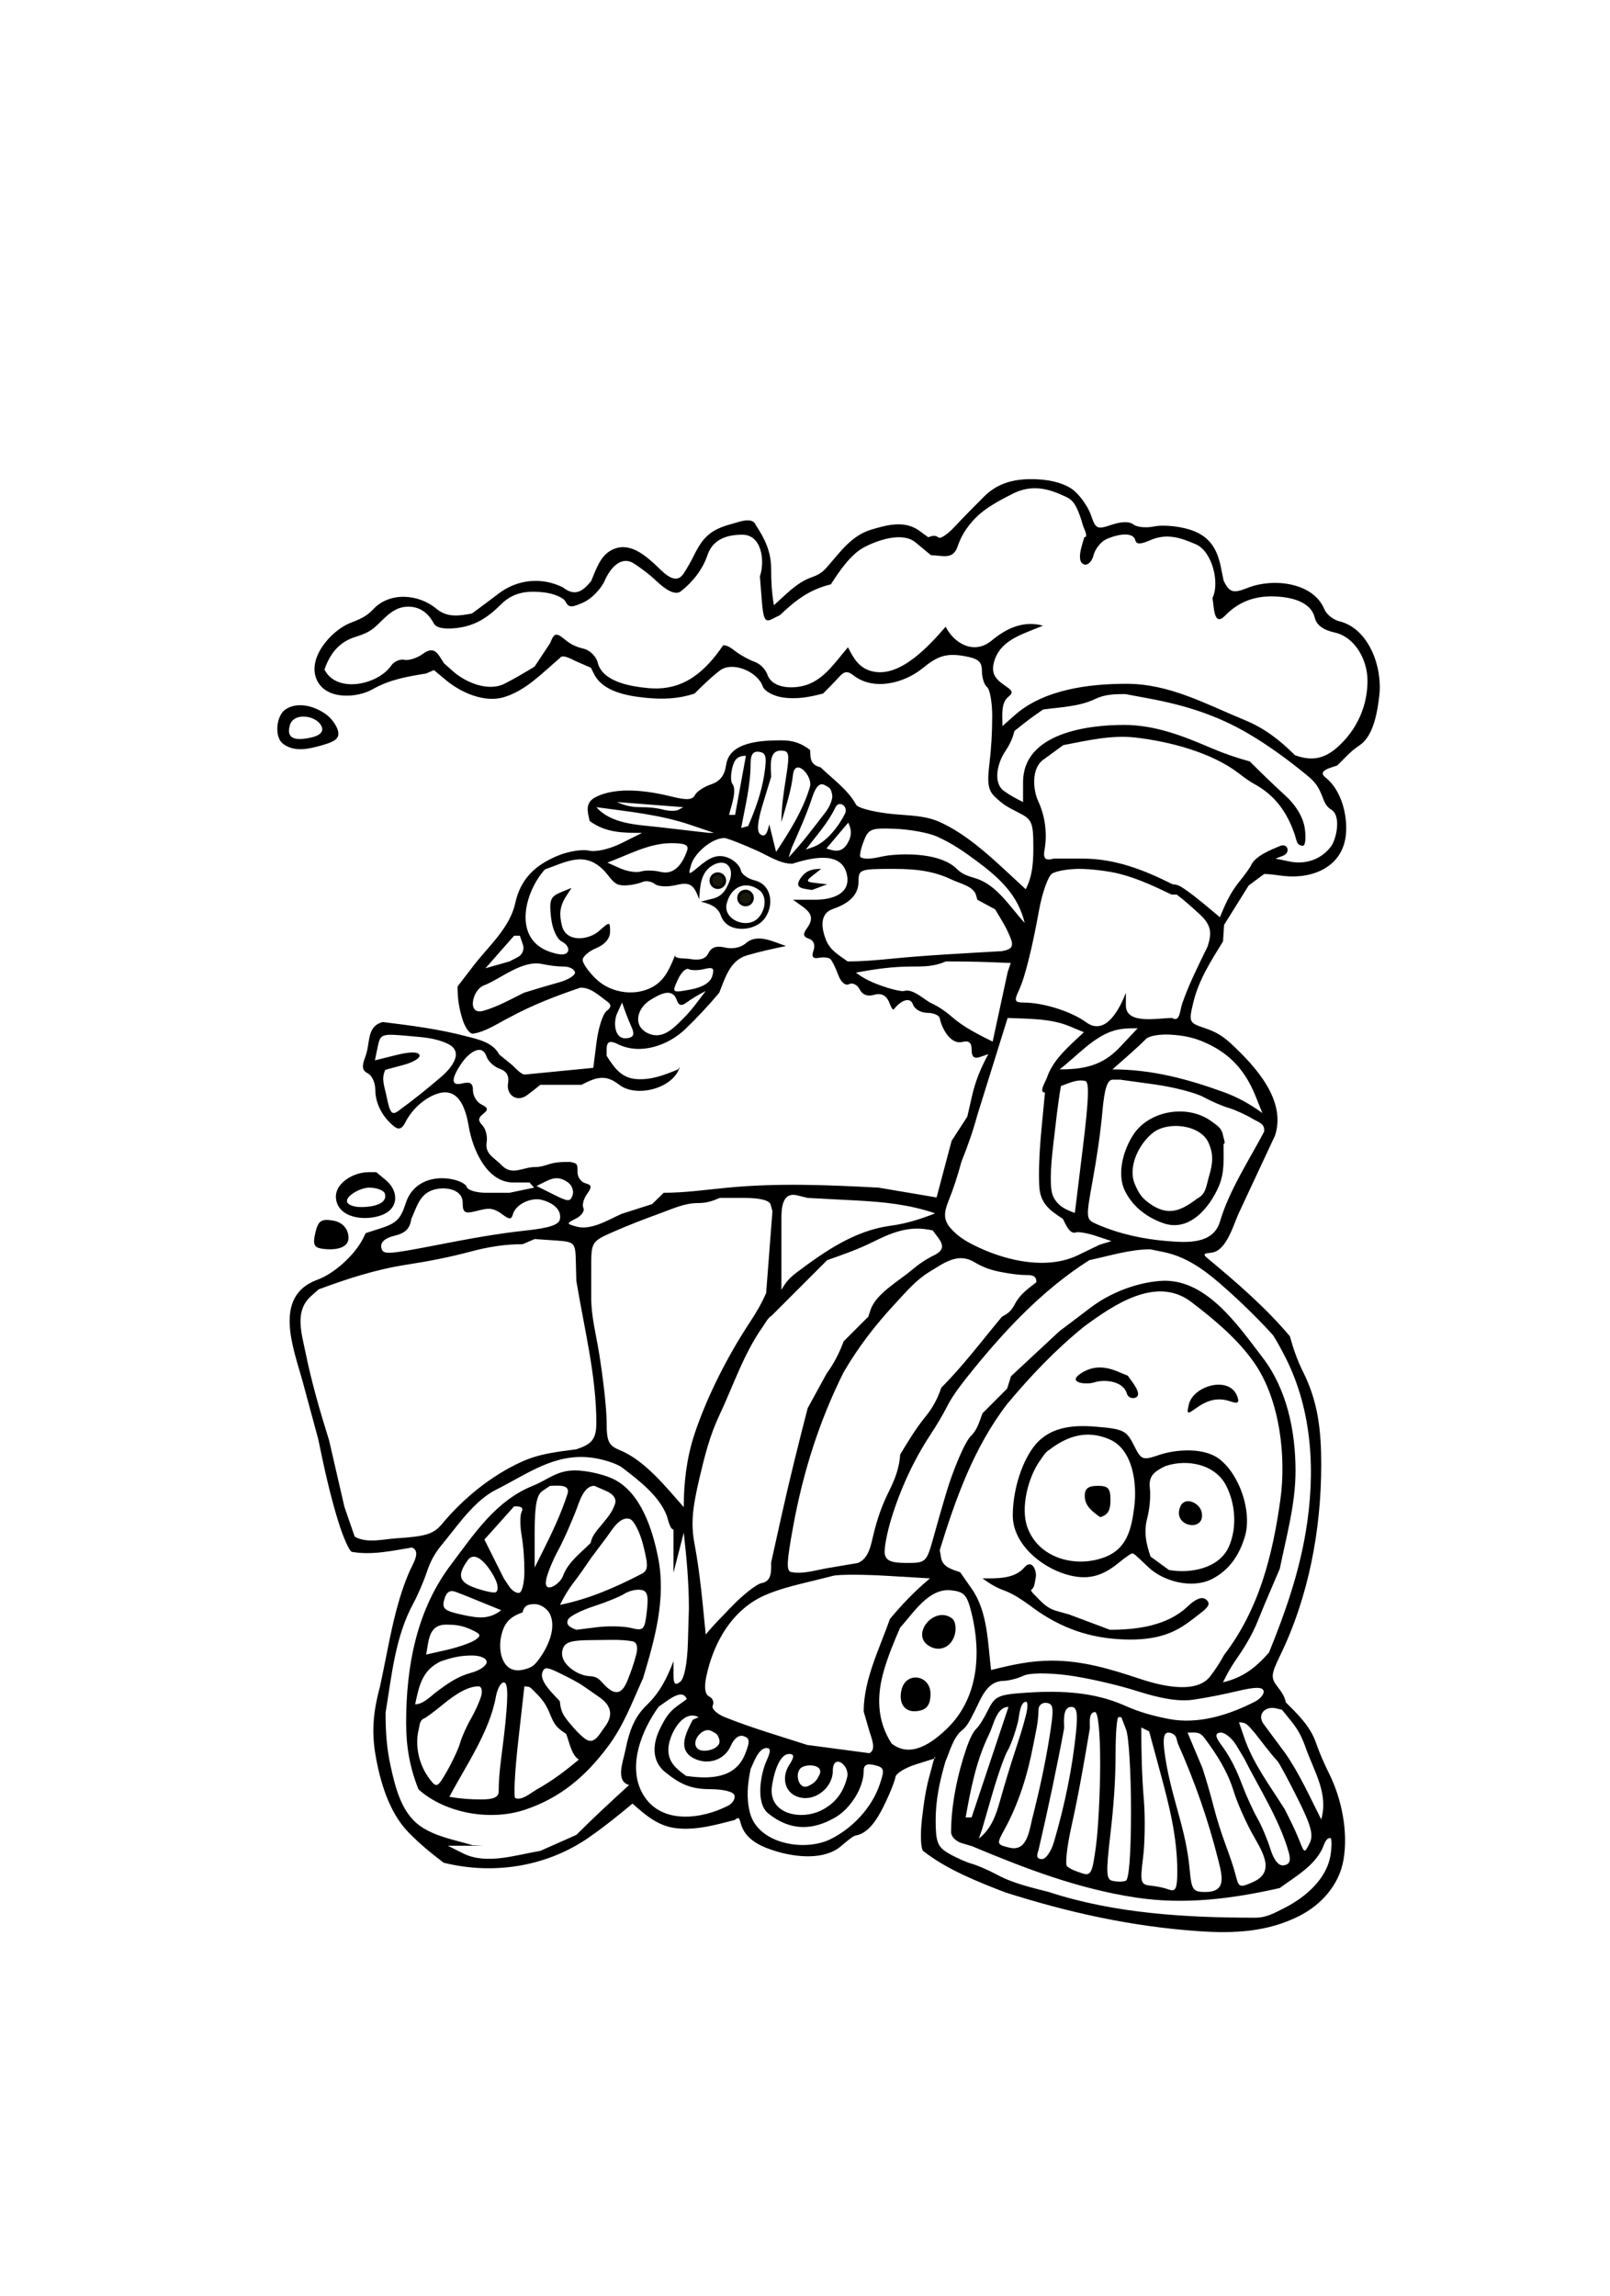 <?xml version="1.0" encoding="UTF-8" standalone="no"?>
<svg version="1.1" xmlns="http://www.w3.org/2000/svg" xmlns:xlink="http://www.w3.org/1999/xlink" width="770.88" height="1099.2">
	<defs>
		<clipPath id="clip_dp_001" clipPathUnits="userSpaceOnUse" clip-rule="nonzero">
			<path d="M 0,0 L 770.88,0 L 770.88,1099.2 L 0,1099.2 Z " clip-rule="nonzero"/>
		</clipPath>
	</defs>
	<g id="dp_dp001" clip-path="url(#clip_dp_001)">
		<g id="clip">
			<path id="dp_path002" fill="black" fill-rule="evenodd" stroke="none" stroke-width="0" d="M 514.22,234.876 C 510.541,231.809 504.08,229.823 496.661,229.475 C 486.765,229.009 478.216,230.708 471.128,237.796 C 466.264,242.659 461.444,247.547 456.733,252.56 C 453.555,255.941 450.232,258.099 449.348,257.353 C 447.768,256.021 446.141,256.6 444.461,257.231 L 440.231,254.153 C 433.152,249.005 424.839,251.299 417.319,253.524 C 407.716,256.365 402.313,264.301 396.081,271.409 C 393.637,274.196 391.937,275.201 388.44,276.461 C 381.303,279.033 376.22,284.773 370.555,289.76 C 369.516,283.869 369.231,278.396 369.231,272.373 C 369.231,264.143 366.209,257.925 361.847,251.333 C 360.225,247.189 353.543,250.017 350.22,250.896 C 340.495,253.471 336.715,257.032 332.553,265.353 C 330.943,268.577 329.287,271.617 327.304,274.623 C 323.088,281.013 316.799,273.052 313.285,269.901 C 307.768,264.953 300.556,259.145 292.581,263.489 C 287.3,266.368 285.264,272.959 283.077,278.153 C 278.949,283.313 275.193,285.673 269.539,281.231 C 259.427,276.175 247.717,277.344 238.769,284.179 C 234.539,287.411 230.263,290.576 225.979,293.736 C 219.887,294.856 214.2,295.833 208.948,291.456 C 200.231,284.192 186.441,283.367 178.661,291.739 C 175.372,295.279 172.197,296.493 167.669,298.277 C 158.64,301.839 146.58,315.313 151.885,325.923 C 156.556,335.265 171.187,334.148 178.461,329.975 C 186.436,325.401 195.137,323.868 204.051,322.461 C 205.285,321.915 206.52,321.368 207.753,320.82 L 213.52,325.625 C 220.508,331.449 231.668,336.56 241.1,333.84 C 251.687,330.787 259.848,322.011 268.051,315.077 C 269.267,312.869 274.257,315.941 275.896,316.652 L 282.928,319.704 L 284.409,322.665 C 288.681,331.209 300.365,333.184 309.012,334.069 C 317.285,334.916 324.76,334.657 332.565,332.051 C 336.443,328.173 340.291,324.404 344.653,321.056 C 350.663,316.445 362.739,321.484 365.221,328.655 C 365.975,330.833 370.148,333.18 374.493,333.872 C 381.324,334.959 387.564,333.769 394.104,332.051 C 396.797,329.357 399.465,326.645 402.031,323.828 C 404.285,321.351 405.911,321.216 408.544,323.284 C 418.311,330.959 432.916,327.132 441.847,319.872 C 448.663,314.329 452.776,312.544 461.667,314.109 C 468.475,315.309 470.153,316.735 470.153,321.319 C 470.153,324.461 471.261,327.903 472.615,328.967 C 473.969,330.031 475.077,336.26 475.077,342.811 C 475.077,350.751 474.637,358.335 473.68,366.216 C 472.588,375.213 473.213,378.577 476.552,381.677 C 480.161,385.029 481.897,386.18 487.795,389.128 C 494.137,392.3 494.769,393.797 494.769,405.667 C 494.769,412.791 494.4,419.432 491.125,425.749 L 481.741,417.053 C 472.293,408.297 462.121,399.205 450.319,393.724 C 443.351,390.488 436.039,390.54 428.401,389.841 C 418.932,388.975 410.8,386.953 409.879,385.236 C 406.125,378.24 398.637,372.911 392.948,367.419 C 388.288,366.149 387.939,363.692 387.939,359.139 C 383.771,355.864 379.74,354.461 374.249,354.461 C 365.077,354.461 349.296,354.924 347.689,366.176 C 346.959,371.288 344.792,374.095 340.461,375.539 C 337.06,376.672 333.583,378.988 332.735,380.685 C 331.584,382.985 328.797,383.173 321.775,381.424 C 310.984,378.735 295.544,376.339 285.191,381.648 C 280.051,384.284 281.247,388.563 282.364,393.104 C 290.136,398.756 298.08,398.769 307.435,398.769 L 297.589,403.692 C 291.937,406.519 285.311,408.043 282.033,407.271 C 278.893,406.531 272.3,407.563 267.383,409.564 C 256.56,413.968 249.3,420.513 246.685,432.457 C 244.033,444.568 233.423,453.403 226.204,463.027 C 223.828,466.12 221.453,469.213 219.077,472.308 C 219.077,477.955 219.692,482.288 221.353,487.767 C 222.605,491.897 224.879,495.104 226.405,494.895 C 232.548,494.048 238.429,489.887 243.949,487.128 C 254.871,481.196 266.137,476.847 277.896,472.872 C 282.964,472.747 286.88,476.729 290.797,479.56 C 292.848,481.043 292.741,482.253 290.396,484.096 C 288.636,485.477 286.493,492.156 285.635,498.936 L 284.072,511.263 C 273.159,512.329 262.247,513.395 251.333,514.461 C 249.303,514.461 246.459,510.916 244.923,509.667 L 239.027,504.872 C 235.945,498.992 228.999,497.643 222.855,496.044 C 209.719,492.625 196.709,490.987 183.248,489.324 C 175.301,491.491 177.489,499.276 174.891,506.035 C 173.119,510.641 173.417,512.555 176.121,513.907 C 178.085,514.889 179.692,518.385 179.692,521.679 C 179.692,528.651 183.465,535.184 188.781,539.361 C 190.964,541.076 192.537,540.464 194.132,537.275 C 197.068,531.401 203.077,525.657 209.539,523.603 C 220.165,520.224 223.163,531.788 224.5,539.621 C 226.236,549.787 232.833,566.153 245.803,566.153 C 248.381,566.153 250.96,566.153 253.539,566.153 C 254.273,566.975 255.008,567.795 255.743,568.615 C 251.812,569.436 247.88,570.256 243.949,571.077 C 240.208,571.077 236.468,571.077 232.728,571.077 C 228.051,571.077 223.877,569.808 223.455,568.257 C 223.032,566.707 219.289,564.953 215.137,564.36 C 205.992,563.053 197.287,566.715 194.313,575.945 C 191.841,583.621 189.885,585.653 182.204,588.113 L 175.127,590.381 L 173.717,593.165 C 169.793,600.916 160.036,609.777 152.028,612.689 C 130.176,620.635 140.708,645.909 145.103,662.153 L 152.357,688.973 C 155.108,702.312 157.921,715.343 161.941,728.363 C 164.364,736.205 167.317,742.793 168.507,743.003 C 178.007,744.68 187.821,742.483 197.18,740.923 C 201.781,742.589 197.659,748.775 196.227,752.019 C 188.587,769.336 185.991,789.219 181.896,807.643 C 178.951,818.521 177.797,828.276 179.692,839.643 C 181.841,852.537 186.119,867.457 195.419,877.12 C 200.695,882.603 206.364,887.204 212.408,891.821 C 236.845,897.909 262.915,893.551 283.333,878.769 C 290.108,874.017 296.484,868.805 302.848,863.524 C 309.036,869.023 315.123,874.337 323.781,875.316 C 333.329,876.395 342.608,873.729 351.743,871.385 C 354.293,869.324 353.989,871.115 355.005,874.051 C 357.492,881.235 365.02,884.428 372.169,886.519 C 381.475,889.241 394.837,890.648 402.78,883.821 C 406.983,880.208 408.725,878.963 409.847,878.769 C 417.029,877.528 421.573,868.009 424.215,862.475 C 426.465,857.757 428.501,852.504 428.739,850.803 C 428.976,849.101 433.349,846.389 438.457,844.777 L 447.743,841.847 C 448.035,838.388 445.736,847.809 445.461,848.744 C 443.319,856.047 442.348,863.113 441.464,870.685 C 440.576,878.281 440.853,885.285 442.079,886.248 C 453.308,895.072 467.956,900.867 481.192,905.981 C 511.607,915.709 542.049,922.419 574.021,924.612 C 590.953,925.773 606.983,925.028 622.297,917.223 C 632.621,911.961 641.189,902.445 643.26,890.539 C 645.616,876.991 642.397,861.153 636.308,848.973 C 633.873,844.105 631.827,839.34 630.025,834.204 C 627.284,826.389 621.335,820.72 615.643,815.027 C 615.133,812.083 613.372,809.765 611.565,807.412 C 608.417,803.312 608.575,801.6 612.925,792.644 C 626.599,764.492 632.615,732.368 632.615,701.281 C 632.615,685.063 631.145,671.263 624,656.973 C 621.141,651.256 619.283,645.875 617.589,639.743 C 605.655,625.633 591.689,613.643 577.477,601.847 C 575.371,599.721 578.471,600.133 580.7,599.648 C 587.355,598.2 590.529,586.644 592.973,581.18 C 598.803,568.701 604.632,556.221 610.461,543.743 C 616.08,526.889 601.135,510.548 589.476,499.723 C 585.216,495.767 582.048,493.985 576.533,492.123 C 569.255,489.663 569.117,489.331 571.425,479.745 C 573.985,469.111 579.937,459.909 585.589,450.719 C 585.76,448.085 585.932,445.453 586.104,442.82 C 590.024,436.535 593.944,430.249 597.864,423.964 C 600.336,422.129 602.809,420.296 605.281,418.461 C 608.441,418.461 611.672,419.081 614.813,419.413 C 628.931,420.903 642.993,414.807 644.433,399.48 C 645.3,390.253 642.212,378.177 634.675,372.256 C 630.392,368.891 637.591,367.509 640.257,366.512 L 643.949,362.82 C 647.232,359.537 648.037,358.853 651.205,356.667 C 657.82,352.097 659.6,340.244 660.441,332.828 C 661.963,319.419 655.475,300.936 641.225,297.428 C 638.331,296.716 635.141,294.153 634.137,291.732 C 628.707,278.641 609.435,276.712 597.535,281.404 C 590.74,284.083 588.691,284.024 585.847,277.896 L 584.615,271.743 C 582.711,262.216 578.752,256.229 569.024,253.369 C 563.787,251.828 556.409,251.231 552.629,252.041 C 548.851,252.851 544.392,252.44 542.723,251.128 C 540.756,249.583 537.061,249.629 532.236,251.259 C 525.308,253.6 524.621,253.284 522.413,246.751 C 521.108,242.887 517.421,237.543 514.22,234.876 Z M 507.307,236.5 C 499.643,233.175 492.321,232.577 484.795,236.436 C 477.203,240.328 470.049,244.027 464.661,250.681 C 461.727,254.308 460.055,257.212 458.524,261.615 C 456.196,268.315 451.223,265.847 445.796,265.847 C 443.295,263.777 440.792,261.709 438.289,259.641 C 432.015,254.459 419.863,258.648 413.281,262.283 C 407.145,265.671 401.624,273.828 397.831,279.771 C 387.645,282.235 380.957,287.361 373.451,294.505 L 369.531,296.465 C 366.283,298.089 365.459,296.499 364.727,287.184 L 363.843,275.943 C 366.272,268.925 364.955,256 355.407,256 C 348.321,256 341.355,258.041 338.748,265.767 C 336.459,272.553 331.773,278.573 326.093,283.036 C 321.793,286.416 314.301,277.936 311.385,275.564 C 308.141,272.927 304.284,270.144 302.812,269.379 C 296.628,266.164 291.708,273.035 289.615,277.859 C 287.865,281.889 283.307,286.616 279.485,288.361 C 273.683,291.011 272.251,290.964 270.808,288.077 C 269.857,286.176 265.219,284.179 260.499,283.639 C 252.056,282.672 245.592,283.639 239.743,289.488 C 233.577,295.653 227.492,299.672 218.564,300.695 C 212.681,301.368 208.848,300.6 207.735,298.527 C 205.043,293.511 201.136,290.461 195.468,290.461 C 189.06,290.461 185.267,294.764 180.667,299.205 C 177.277,302.476 174.523,303.551 170.004,304.991 C 162.175,307.485 157.921,313.149 155.356,320.56 C 161.161,332.169 180.917,327.931 187.333,318.64 C 188.688,316.68 191.515,315.447 193.616,315.897 C 195.717,316.348 199.669,315.095 202.397,313.109 C 208.105,308.959 209.555,312.893 212.579,317.564 L 217.019,321.493 C 222.929,326.721 233.684,331.287 241.488,327.385 C 246.479,324.889 251.196,322.033 255.971,319.151 C 258.441,315.417 260.913,311.683 263.385,307.949 C 265.064,303.892 265.787,302.309 269.945,305.776 C 273.192,308.481 275.411,309.592 279.515,310.603 C 282.464,311.328 285.459,314.293 286.173,317.193 C 288.509,326.685 302.567,328.711 310.412,329.448 C 327.112,331.017 337.547,321.696 346.28,308.923 C 348.675,308.923 350.763,310.82 352.617,312.169 C 355.072,313.955 359.056,316.099 361.468,316.935 C 363.881,317.769 366.541,320.436 367.38,322.86 C 369.933,330.235 380.868,329.867 386.687,327.751 C 395.147,324.675 400.336,316.424 406.028,309.901 C 408.797,315.441 411.581,320.259 418.315,321.569 C 431.499,324.139 445.083,308.896 452.797,300.055 C 456.851,308.164 466.467,313.636 474.797,306.695 C 482.027,300.669 490.173,297.04 499.387,299.553 L 492.027,302.52 C 484.684,305.481 477.869,309.117 475.843,317.352 C 474.219,323.948 478.271,326.135 482.797,329.407 C 484.885,330.916 484.885,331.985 482.797,333.627 C 479.041,336.577 480,343.405 480,347.624 L 485.808,342.461 C 499.693,330.119 521.256,327.385 539.333,327.385 C 560.079,327.385 577.376,337.121 595.949,344.744 C 605.513,348.669 612.876,354.415 620.051,361.589 C 629.793,365.176 636.371,362.411 643.529,354.639 C 650.885,346.651 654.769,336.557 654.769,325.896 C 654.769,316.115 648.951,305.011 638.944,302.808 C 633.533,301.616 630.388,299.257 629.521,295.739 C 627.396,287.105 615.916,285.539 608.62,285.539 C 599.943,285.539 592.647,288.52 586.66,294.684 C 581.084,300.425 581.332,290.616 580.539,286.307 C 584.172,279.041 580.325,263.961 572.667,260.637 C 565.363,257.468 558.761,255.167 550.865,258.593 C 546.052,260.683 544.167,260.712 543.62,258.709 C 542.196,253.487 532.209,256.868 529.383,258.321 C 526.9,259.597 524.289,262.999 523.58,265.879 C 522.872,268.759 520.911,270.737 519.221,270.277 C 514.848,269.084 518.444,260.129 519.157,257.231 C 521.345,257.231 518.945,253.032 518.529,251.564 C 517.62,248.356 516.707,245.479 515.173,242.525 C 513.252,238.825 511.164,238.175 507.307,236.5 Z M 362.692,407.385 C 355.176,404 348.035,401.231 346.821,401.231 C 340.821,401.231 332.604,408.445 330.976,413.876 C 329.416,419.076 329.545,419.123 334.393,415.083 C 339.204,411.073 343.475,408.045 349.659,411.137 C 352.125,412.371 354.408,414.877 354.731,416.708 C 355.055,418.539 358.043,420.707 361.372,421.525 C 370.509,423.775 370.761,435.677 364.74,441.269 C 359.551,446.088 347.972,446.484 345.175,438.404 C 343.615,433.896 339.667,432.776 335.592,431.665 L 341.137,430.3 C 346.177,429.06 347.928,425.552 349.539,421.18 C 351.508,414.821 347.032,410.527 340.671,414.643 C 335.268,418.139 335.219,424.828 334.769,430.512 C 332.495,424.6 331.153,421.883 323.967,423.691 C 319.865,424.721 315.207,424.541 313.613,423.289 C 312.019,422.037 309.424,421.547 307.845,422.199 C 304.915,423.409 298.371,424.749 295.385,423.256 C 293.209,422.169 291.151,418.884 289.481,417.103 C 280.275,407.279 271.609,412.443 260.923,416.257 C 251.141,427.041 245.243,449.621 263.399,455.756 C 268.349,457.428 271.009,457.365 271.915,455.556 C 272.639,454.108 271.363,451.989 269.08,450.848 C 266.616,449.616 264.483,444.879 263.832,439.197 C 262.903,431.081 263.567,429.28 268.197,427.357 L 273.66,425.092 L 271.112,429.032 C 267.904,433.996 267.732,437.816 269.064,443.227 C 271.092,451.467 281.915,450.069 286.748,445.795 C 292.047,441.107 292.103,441.111 292.103,446.127 C 292.103,449.296 289.643,452.216 285.539,453.919 C 281.928,455.416 278.975,457.981 278.975,459.62 C 278.975,461.257 281.925,465.405 285.531,468.837 C 292.709,475.668 304.992,477.403 313.577,471.848 C 318.983,468.351 321.205,462.264 323.548,456.615 C 321.749,459.284 327.881,458.736 329.967,459.095 C 335.128,459.984 337.797,459.176 339.24,456.288 C 340.641,453.488 343.109,452.677 347.217,453.672 C 350.771,454.532 354.785,453.677 357.189,451.552 C 362.64,446.731 370.416,450.989 376.357,452.923 C 370.048,454.24 363.844,455.596 357.655,457.404 C 349.493,459.791 347.177,468.311 344.357,475.333 C 339.208,481.445 333.937,487.099 328.176,492.66 C 320.112,500.444 306.648,505.324 295.808,499.904 C 289.844,496.923 290.461,500.801 290.461,505.511 C 294.052,511.06 297.363,516.107 304.704,516.644 C 311.876,517.169 318.213,514.661 324.667,512 C 324.939,511.589 325.211,511.18 325.483,510.769 C 322.707,520.947 304.784,525.892 296.357,519.269 C 289.809,514.125 285.231,515.877 278.411,519.385 C 271.847,519.385 265.283,519.385 258.719,519.385 C 256.627,521.115 254.501,522.763 252.316,524.376 C 247.457,527.963 242.259,524.227 243.265,518.52 C 243.868,515.104 242.539,512.832 239.279,511.703 C 236.589,510.772 233.743,508.147 232.955,505.869 C 230.521,498.839 223.888,505.077 221.657,508.145 C 219.397,511.251 213.119,520.737 221.239,518.739 C 225.175,517.771 226.461,518.601 226.461,522.111 C 226.461,524.673 228.277,527.677 230.496,528.787 C 233.735,530.405 233.899,531.299 231.329,533.317 C 228.896,535.231 228.813,536.545 230.988,538.813 C 232.56,540.453 233.477,544.045 233.025,546.795 C 232.072,552.605 236.675,554.217 240.197,557.896 C 245.169,563.089 250.393,558.769 256,558.769 C 258.363,558.769 260.124,558.3 262.411,557.539 C 266.049,556.325 269.157,556.308 272.973,556.308 C 276.621,557.053 276.513,557.281 276.513,561.257 C 276.513,563.581 278.215,565.947 280.296,566.515 C 283.372,567.353 283.516,568.319 281.071,571.681 C 279.416,573.957 278.637,576.967 279.339,578.371 C 280.041,579.775 278.459,582.031 275.821,583.385 C 271.105,585.807 271.108,585.869 275.996,587.253 C 283.007,589.236 291.383,583.973 297.589,581.18 C 302.473,579.619 307.357,578.057 312.241,576.496 C 314.093,574.689 315.944,572.883 317.796,571.077 C 328.083,571.077 338.332,569.589 348.565,568.615 C 372.635,566.323 396.597,567.335 420.667,568.615 C 429.924,570.183 439.183,571.749 448.44,573.317 L 452.041,559.76 L 455.643,546.204 C 458.145,542.344 460.648,538.483 463.151,534.623 L 465.421,524.671 C 467.059,517.493 469.708,511.071 473.236,504.685 L 469.233,506.071 C 466.424,507.043 465.231,506.011 465.231,502.608 C 465.231,499.165 463.939,498.079 460.769,498.859 C 454.999,500.28 450.857,492.124 449.955,487.513 C 449.676,486.088 446.992,484.923 443.991,484.923 C 440.988,484.923 437.923,483.16 437.176,481.005 C 435.536,476.265 430.113,480.277 428.128,483.077 C 427.219,484.36 425.995,480.297 425.485,479.277 C 424.023,476.352 421.653,475.351 418.461,476.308 C 415.369,477.235 412.921,476.304 411.623,473.707 C 410.511,471.483 408.228,470.348 406.552,471.185 C 404.725,472.099 402.608,470.251 401.273,466.577 C 400.047,463.204 398.369,459.86 397.547,459.145 C 396.724,458.431 394.247,458.179 392.041,458.585 C 389.175,459.113 388.457,458.097 389.524,455.017 C 390.44,452.371 389.596,450.221 387.335,449.439 C 384.507,448.46 384.292,447.292 386.401,444.391 C 391.573,437.279 385.12,434.989 379.748,430.769 L 390.377,430.769 C 398.083,430.769 407.823,428.165 405.396,418.307 C 402.549,406.741 387.001,411.157 379.333,413.539 C 373.393,413.539 368.029,409.788 362.692,407.385 Z M 570.388,623.352 C 553.565,610.524 532.896,625.013 519.128,635.077 C 505.295,646.324 493.615,658.564 482.204,672.257 C 466.337,692.892 457.523,717.616 449.957,742.172 L 450.633,746.003 C 451.403,750.361 456.197,751.524 459.732,752.748 C 461.565,755.371 463.397,757.993 465.231,760.615 C 472.993,771.725 472.919,786.463 474.533,799.571 C 484.523,797.081 493.311,795.077 503.643,795.077 C 518.288,795.077 531.624,799.071 545.488,803.692 C 554.276,806.621 572.464,811.705 579.452,802.591 C 581.999,799.268 584.101,796.015 586.104,792.357 C 602.847,770.515 609.305,744.823 613.048,718.02 C 615.896,697.619 612.9,670.627 600.888,652.98 C 593.029,641.436 581.456,631.792 570.388,623.352 Z M 297.947,702.695 C 295.435,700.764 288.847,698.607 283.305,697.9 C 265.473,695.625 252.637,705.681 237.549,713.225 C 227.055,718.472 218.983,730.632 211.612,739.517 C 207.916,743.973 206.081,747.56 204.227,753.056 C 202.776,757.355 199.932,763.924 197.907,767.652 C 189.195,783.693 187.563,802.267 184.615,819.949 C 184.615,829.008 185.101,836.905 187.077,845.796 C 189.309,855.843 192.209,867.732 200.885,874.043 C 208.143,879.32 217.653,880.859 226.204,883.435 C 227.845,883.521 229.487,883.607 231.128,883.692 C 225.555,883.692 219.984,883.692 214.411,883.692 L 221.796,887.385 C 232.929,892.951 247.051,888.099 258.719,886.153 C 264.463,883.607 270.205,881.06 275.949,878.512 C 284.156,870.305 292.651,862.452 301.22,854.627 C 294.6,852.821 298.307,843.523 299.343,838.361 C 301.555,827.344 304.296,821.539 309.796,816.231 C 316.024,810.22 319.46,803.228 322.461,795.333 L 322.461,801.535 C 322.461,806.288 323.213,807.145 325.677,805.209 C 327.643,803.665 329.079,796.365 329.369,786.444 L 329.847,770.204 C 329.847,757.896 328.776,746.033 327.385,733.796 C 326.564,736.992 325.744,740.188 324.923,743.385 C 324.103,746.581 323.281,749.777 322.461,752.973 C 322.461,746.085 322.461,739.196 322.461,732.308 C 320.759,732.308 319.779,727.027 319.217,725.585 C 315.487,716.012 305.835,708.759 297.947,702.695 Z M 275.713,603.869 C 275.484,594.823 275.201,594.54 265.739,593.895 L 256,593.231 C 254.085,594.052 252.171,594.872 250.256,595.692 C 241.676,595.692 233.561,597.02 225.231,599.256 C 215.001,602 204.932,603.911 194.461,605.539 C 179.924,607.799 166.269,612.235 152.556,617.331 L 149.043,620.439 C 140.896,627.645 144.34,638.065 146.332,647.772 C 149.257,662.033 153.183,675.612 157.539,689.488 C 160,700.155 162.461,710.821 164.923,721.488 C 166.564,726.24 168.205,730.992 169.847,735.743 C 175.931,739.065 183.225,736.923 190.004,736.495 C 203.876,735.616 207.672,734.419 211.597,729.689 C 221.659,717.56 234.845,706.777 249.236,700.1 C 258.024,696.021 266.372,695.145 275.949,693.896 C 282.951,691.547 285.539,689.427 285.539,681.211 C 285.539,658.645 279.591,635.416 275.949,613.18 Z M 550.135,334.424 L 538.82,332.308 C 533.853,332.308 529.029,332.405 524.436,334.64 C 516.928,338.295 507.616,338.592 499.435,339.692 L 495.743,342.283 C 492.275,344.715 488.996,347.331 485.696,349.987 C 484.885,353.713 483.237,356.856 481.103,360.049 C 477.976,364.727 475.025,374.564 480.739,378.719 C 483.648,380.835 486.635,382.395 489.847,384 L 489.847,374.477 C 489.847,351.137 520.428,347.077 538.107,347.077 C 553.144,347.077 566.427,352.359 579.949,358.153 C 586.072,360.777 592.009,362.797 598.411,364.565 C 604.052,370.207 609.759,375.736 615.653,381.117 C 620.603,385.633 624.008,391.443 624.749,396.631 C 625.401,401.191 625.007,404.923 623.873,404.923 C 620.723,404.923 620.811,402.06 619.829,399.256 C 616.139,388.709 610.473,380.78 600.615,375.385 C 597.901,373.899 595.547,372.095 593.088,370.211 C 579.919,360.116 559.653,354.961 543.727,353.131 C 532.099,351.793 520.423,354.584 509.072,356.761 C 506.767,358.456 504.46,360.152 502.153,361.847 L 499.42,363.819 C 493.98,367.743 494.431,377.765 497.081,383.516 C 500.508,390.951 501.501,399.184 500.101,407.119 C 499.3,411.66 501.079,412.031 504.615,411.077 L 518.283,411.077 C 534.033,411.077 547.76,416.521 561.488,423.385 C 563.856,423.385 565.716,424.624 567.643,425.975 C 573.392,430.009 578.707,434.684 584.109,439.168 C 586.587,432.984 589.1,427.392 593.36,422.153 C 595.996,418.911 598.555,415.349 599.044,414.24 C 600.988,409.836 608.453,406.887 612.855,405.044 C 616.641,403.46 618.112,408.281 614.233,409.748 L 610.719,411.077 L 617.591,412.5 C 625.276,414.091 632.911,411.287 637.363,405.165 C 639.901,401.675 642.224,390.661 637.539,387.739 C 634.663,385.947 634.128,383.835 632.861,380.672 C 631,376.021 629.247,373.999 625.348,370.825 C 616.497,363.619 607.397,356.904 597.544,351.144 C 582.409,342.297 567.279,337.629 550.135,334.424 Z M 368.979,576.716 C 368.424,574.685 363.871,573.539 356.364,573.539 L 344.615,573.539 C 340.893,575.133 338.336,576 334.231,576 C 327.733,576 322.144,578.707 316.051,580.923 C 308.175,583.787 300.455,586.757 292.795,590.153 C 283.447,594.297 283.077,594.907 283.077,606.153 C 283.077,611.239 283.077,616.325 283.077,621.409 C 283.077,630.092 285.36,638.836 286.769,647.385 C 288.8,659.711 290.461,674.723 290.461,680.744 C 290.461,690.164 291.339,692.053 296.744,694.283 C 308.835,699.268 318.78,711.865 327.385,721.583 C 327.385,709.719 328.811,697.776 332.565,686.512 C 338.684,668.153 348.621,648.839 359.256,632.744 C 362.157,628.355 364.743,623.895 366.835,619.079 C 367.837,606.016 368.841,592.955 369.845,579.892 Z M 444.396,588.685 C 434.527,586.944 426.477,590.384 417.767,594.707 C 410.712,598.208 403.479,600.729 396.051,603.333 C 387.196,612.188 378.341,621.043 369.488,629.896 C 367.549,631.125 366.491,633.4 365.187,635.253 C 355.964,648.359 351.248,663.171 344.443,677.581 C 339.828,687.355 337.445,696.961 334.952,707.504 C 331.361,722.692 330.809,729.897 332.535,739.103 C 335.235,753.509 336.456,768.011 337.904,782.592 C 341.661,777.924 345.999,773.712 350.129,769.383 C 355.728,763.515 362.317,758.36 364.771,757.927 C 369.695,757.059 369.231,751.813 369.231,748.051 L 374.153,725.896 C 378.005,708.563 382.272,691.392 386.719,674.204 C 389.745,668.676 392.773,663.148 395.8,657.62 C 399.332,652.765 401.857,647.825 403.949,642.204 C 407.88,638.273 411.812,634.341 415.743,630.411 L 416.856,627.083 C 419.415,619.433 430.069,613.511 436.22,608.352 C 440.319,604.913 443.087,603.072 447.379,600.925 C 454.321,597.455 449.904,593.695 446.535,589.063 Z M 479.743,609.103 C 474.5,608.137 470.916,606.889 466.333,604.179 C 458.513,599.555 451.767,604.848 445.023,608.937 C 438.615,612.824 434.132,618.215 429.023,623.707 C 419.212,634.252 411.191,644.587 403.949,656.973 C 392.208,680.456 384.548,704.785 379.801,730.664 C 376.625,747.976 376.44,752.196 378.833,752.659 C 384.553,753.764 390.612,751.736 396.308,750.769 L 410.82,748.308 C 415.965,746.097 416.944,740.008 418.175,734.881 C 420.008,727.247 422.208,720.864 425.717,713.847 C 428.567,708.148 430.616,702.669 431.027,696.357 C 434.792,690.081 438.575,683.849 443.205,678.153 C 446.743,673.804 448.924,669.573 450.719,664.357 C 461.243,653.835 470.217,641.841 479.743,630.411 C 483.015,628.673 484.184,627.615 485.999,624.233 C 488.5,619.572 492.108,617.124 496.247,613.872 C 496.247,611.037 494.627,610.461 491.687,610.461 C 487.571,610.461 483.799,609.849 479.743,609.103 Z M 557.389,599.513 L 550.829,598.153 C 540.88,598.153 531.324,601.271 521.589,603.333 C 498.52,617.939 479.695,638.423 462.769,659.692 C 459.235,664.191 455.804,668.7 453.231,673.847 C 451.708,676.892 448.304,682.651 445.667,686.64 C 437.495,699.009 431.184,712.756 426.825,726.907 C 424.656,733.949 423.223,741.645 423.64,744.009 C 424.208,747.233 426.792,748.308 433.976,748.308 C 443.387,748.308 443.615,748.089 447.008,735.872 C 448.963,728.833 450.949,721.815 453.052,714.82 C 454.808,708.979 456.813,703.457 459.205,697.847 C 461.48,692.512 463.571,688.729 464.985,687.391 C 467.923,684.608 469.039,680.352 470.411,676.667 C 474.341,672.735 478.273,668.804 482.204,664.872 C 482.829,662.888 483.455,660.903 484.079,658.919 C 491.831,651.707 499.583,644.493 507.333,637.281 L 512.257,633.589 C 515.485,631.168 518.701,628.731 521.903,626.273 C 531.244,619.107 543.733,614.201 555.444,613.28 C 577.28,611.563 592.713,634.545 604.496,649.903 C 616.271,665.249 620.308,685.361 620.308,704.257 C 620.308,720.107 615.936,735.556 612.776,751.061 C 610.363,756.708 607.951,762.353 605.539,768 L 602.095,776.428 C 599.197,783.516 595.324,789.591 591.015,795.815 C 588.879,798.901 587.252,802.111 585.575,805.465 C 595.249,803.124 601.04,798.599 607.591,791.229 C 615.287,772.321 621.849,753.572 625.231,733.281 C 629.893,705.307 628.525,675.649 615.529,650.007 C 612.901,644.821 610.075,639.837 609.247,638.931 C 601.355,630.277 592.807,622.037 583.96,614.377 C 576.073,607.549 567.601,601.629 557.389,599.513 Z M 444.553,756.308 L 445.281,755.692 L 424.487,754.461 C 413.051,753.785 401.535,753.785 398.897,754.461 C 393.941,755.733 388.972,756.943 384,758.153 C 378.201,759.567 372.773,761.073 367.255,763.327 C 350.947,769.983 341.58,786.113 338.116,803.033 C 337.083,808.08 337.592,811.257 339.593,812.259 C 341.272,813.097 342.028,815.021 341.272,816.533 C 340.516,818.045 343.157,820.585 347.14,822.18 C 359.996,827.321 373.34,831.191 386.516,835.44 C 396.429,836.755 406.344,838.069 416.257,839.385 C 419.845,837.756 417.101,831.719 416.253,828.795 L 413.539,819.435 C 413.539,804.155 421.093,789.411 426.104,775.128 C 431.848,768.233 437.689,762.115 444.553,756.308 Z M 535.715,418.293 C 530.653,417.032 522.139,416 516.795,416 C 511.451,416 505.549,417.04 503.681,418.313 C 501.815,419.585 499.045,427.397 497.528,435.672 C 496.007,443.968 494.404,452.141 492.308,460.308 C 490.995,465.421 489.719,470.171 487.496,474.948 C 485.544,479.145 485.983,480 490.087,480 C 499.273,480 512.672,484.069 520.12,489.487 C 529.6,496.38 536.399,482.283 539.077,475.333 L 539.077,481.36 C 539.077,490.749 554.475,487.385 561.231,487.385 C 564.967,489.696 564.911,483.753 566.047,480.487 C 569.341,471.008 573.815,462.201 578.204,453.18 C 580.325,446.629 580.001,442.876 574.44,437.753 C 570.876,434.471 567.295,431.236 563.435,428.308 C 562.615,428.308 561.795,428.308 560.973,428.308 C 552.775,424.365 544.595,420.507 535.715,418.293 Z M 552.793,519.193 L 536.357,516.923 L 532.795,516.923 C 530.227,516.923 528.851,521.084 527.872,531.821 C 526.84,543.12 525.179,554.091 523.159,565.26 C 519.848,583.571 519.875,583.829 525.273,586.172 C 536.005,590.829 547.381,593.284 559.065,594.213 C 568.301,594.949 580.869,595.845 584.135,584.84 C 588.592,569.816 597.996,555.627 605.281,541.796 C 605.653,537.867 602.909,537.521 599.513,535.513 C 596.199,533.553 591.157,531.28 588.308,530.461 C 585.459,529.643 580,527.284 576.177,525.217 C 572.356,523.152 561.833,520.441 552.793,519.193 Z M 512.009,491.316 C 502.845,487.515 492.219,487.835 482.461,487.385 C 477.624,502.888 472.787,518.393 467.949,533.896 C 465.869,541.625 463.281,548.872 460.308,556.308 C 458.591,562.688 456.667,568.716 454.204,574.863 C 451.989,580.389 451.493,584.052 455.385,588.308 C 459.208,592.532 463.556,594.924 468.773,597.345 C 482.932,603.915 501.651,607.945 516.116,600.965 L 526.512,595.949 C 528.403,595.372 530.293,594.793 532.185,594.215 L 524.785,591.749 C 520.717,590.393 516.361,589.637 515.109,590.072 C 512.067,591.125 509.976,585.544 508.911,583.557 C 502.395,579.341 497.912,576.047 497.579,567.481 C 497.003,552.653 499.043,537.851 500.337,523.077 C 497.179,523.077 500.607,517.957 501.304,515.896 C 504.32,506.965 512.364,500.497 518.975,494.207 Z M 544.444,809.647 C 534.883,806.588 519.795,803.167 510.915,802.043 C 501.24,800.819 492.848,800.935 489.975,802.333 C 487.337,803.616 482.96,804.72 480.247,804.785 C 472.525,804.973 469.735,813.147 466.853,818.911 C 463.715,825.185 462.657,826.813 460.74,828.32 C 456.448,831.692 454.803,838.476 452.687,843.355 C 449.961,852.645 448,861.727 448,871.513 C 448,881.823 448.924,884.24 454.025,887.256 C 457.339,889.216 462.381,891.489 465.231,892.308 C 468.08,893.125 473.461,895.452 477.191,897.477 C 484.955,901.695 493.669,903.66 502.153,905.847 C 533.669,916.172 567.836,918.153 600.872,918.153 C 606.431,918.153 610.036,916.004 615.021,913.477 C 625.017,908.409 635.449,899.545 637.131,887.777 C 637.741,883.5 637.668,880 636.967,880 C 634.629,880 633.979,883.427 633.011,885.363 C 628.825,893.733 620.193,898.477 612.713,903.969 C 589.859,909.127 567.109,912.081 543.583,908.468 C 516.1,904.247 491.101,894.705 465.488,883.949 L 460.436,882.433 C 457.659,881.599 455.385,879.268 455.385,877.253 C 455.385,864.163 458.505,849.269 462.769,836.923 C 464.323,832.427 466.048,829.021 467.447,827.697 C 468.893,826.328 470.897,823.129 473.223,818.476 C 476.483,811.959 478.093,811.269 492.141,810.38 C 508.185,809.364 523.912,810.079 538.56,816.611 C 545.587,819.744 552.017,821.513 559.581,822.992 C 573.601,825.733 588.325,821.143 600.843,814.72 C 603.533,813.339 605.409,811.012 605.009,809.547 C 604.487,807.631 601.049,807.644 592.732,809.596 C 585.661,811.256 578.685,812.681 571.505,813.757 C 564.869,814.752 556.368,813.46 544.444,809.647 Z M 455.84,421.208 C 448.005,417.467 440.164,416 428.004,416 C 411.673,416 411.077,416.213 411.077,422.043 C 411.077,429.481 404.968,433.073 398.691,435.247 C 392.1,437.528 393.505,444.923 395.421,449.833 C 397.439,455.005 401.403,457.076 405.847,460.308 C 412.668,460.308 419.299,459.757 426.104,459.077 C 443.943,457.293 461.848,456.451 479.743,455.385 C 483.111,454.735 485.645,453.979 484.099,449.755 C 482.197,444.559 479.328,440.104 476.465,435.376 C 473.627,433.841 470.788,432.305 467.949,430.769 L 467.348,428.593 C 466.169,424.325 459.645,423.025 455.84,421.208 Z M 465.2,772.351 C 463.045,763.568 461.709,762.083 455.353,761.403 C 444.688,760.261 437.404,772.227 430.996,779.249 C 428.061,786.012 425.343,792.571 423.267,799.652 C 419.684,811.867 419.817,823.803 426.919,834.777 C 435.977,841.895 446.091,834.611 453.139,827.904 C 468.483,813.303 469.933,791.649 465.2,772.351 Z M 410.104,574.769 L 386.719,573.539 L 381.667,572.308 C 374.487,570.559 374.153,578.576 374.153,583.513 C 374.153,594.872 374.153,606.231 374.153,617.589 C 376.297,613.708 378.153,611.705 381.796,608.973 C 395.189,598.928 409.403,589.107 426.504,586.84 C 433.947,585.855 440.816,583.664 447.743,580.923 C 435.515,576.7 423.044,575.451 410.104,574.769 Z M 474.456,460.681 C 467.269,460.399 460.113,460.308 452.923,460.308 C 447.231,462.747 442.74,462.769 436.384,462.769 C 427.183,462.769 418.853,464.003 409.828,465.656 C 413.735,468.727 418.076,470.591 422.791,472.224 C 427.32,473.793 431.888,474.8 432.94,474.461 C 436.763,473.232 441.92,478.016 445.281,480 C 449.277,481.808 452.58,484.076 455.924,486.975 C 461.733,492.012 468.485,495.279 475.288,498.708 C 477.68,487.635 480.071,476.561 482.461,465.488 C 482.953,464.011 483.447,462.532 483.939,461.055 Z M 221.539,575.884 C 221.539,568.471 210.981,567.739 205.729,570.369 C 200.557,572.959 199.303,578.476 196.923,583.643 C 196.252,588.395 193.941,590.419 188.96,591.624 C 184.372,592.733 182.124,594.705 182.571,597.231 C 183.213,600.872 184.988,600.789 209.911,595.947 C 223.952,593.22 237.788,590.639 252.004,589.119 C 263.079,587.933 267.632,586.396 268.112,583.677 C 269.024,578.505 263.619,575.532 259.399,574.464 C 254.255,573.161 246.903,576.535 245.565,581.437 C 244.892,583.909 243.888,583.923 240.643,581.503 C 235.532,577.691 233.405,578.507 227.564,579.939 C 222.52,581.175 221.539,580.513 221.539,575.884 Z M 576.72,499.029 C 571.097,496.589 566.683,495.788 560.549,495.379 C 555.509,495.044 550.219,495.935 548.795,497.36 C 543.661,502.493 538.064,507.18 532.639,512 C 551.36,512 568.305,516.511 585.788,522.829 C 592.641,525.307 598.597,528.657 604.436,532.905 L 601.167,524.785 C 596.263,512.609 588.911,504.32 576.72,499.029 Z M 324.343,816.757 L 328.861,813.471 C 326.541,807.776 319.068,814.86 315.429,817.055 C 307.144,828.447 299.748,846.576 308.433,859.999 C 317.243,873.613 336.287,870.899 348.683,864.492 C 350.779,863.409 352.129,861.193 351.687,859.569 C 351.213,857.835 346.356,856.615 339.916,856.615 C 330.463,856.615 325.371,853.975 318.527,848.485 C 312.032,843.276 312.311,835.072 316.055,827.583 C 318.449,822.792 320.045,819.884 324.343,816.757 Z M 576.615,832 C 574.315,828.932 572.337,829.539 568.615,829.539 C 570.992,835.196 573.367,840.855 575.743,846.512 C 577.696,852.561 579.453,858.595 581.041,864.755 C 582.699,871.185 584.661,877.327 586.948,883.564 C 588.792,888.589 590.572,893.517 591.893,898.701 C 593.168,903.703 593.815,903.873 600.287,900.919 C 611.308,895.885 603.641,885.349 599.385,877.539 C 596.141,871.588 592.264,862.725 590.769,857.847 C 587.791,848.127 582.724,840.145 576.615,832 Z M 563.237,832.128 C 562.847,830.704 561.127,829.539 559.417,829.539 C 557.2,829.539 556.699,832.401 557.667,839.513 C 558.94,848.859 561.291,857.623 563.821,866.719 C 566.467,876.228 568.717,885.085 569.603,894.897 C 570.5,904.86 571.179,905.847 577.129,905.847 C 587.227,905.847 585.309,898.517 583.385,890.82 C 578.516,871.347 572.112,853.103 563.949,834.719 Z M 367.057,842.948 C 369.083,838.511 369.083,836.923 367.057,836.923 C 363.087,836.923 360.808,844.105 359.385,847.027 C 357.977,854.061 357.253,860.653 359.044,867.789 C 362.824,882.859 385.316,886.727 397.748,880.511 C 408.197,875.285 417.427,865.585 421.265,854.224 C 423.652,847.159 423.397,846.243 418.728,845.093 C 415.028,844.183 413.539,844.983 413.539,847.883 C 413.539,856.083 407.121,865.889 400.128,870.025 C 389.019,876.596 378.231,876.581 367.872,868.267 C 361.569,863.208 364.273,849.048 367.057,842.948 Z M 518.48,549.436 C 521.352,525.976 521.636,518.012 519.615,517.545 C 515.563,516.609 511.887,518.629 507.991,519.947 C 506.441,528.731 505.568,537.615 504.488,546.468 C 502.705,561.097 502.663,569.632 504.355,573.016 C 506.589,577.488 510.255,579.183 514.652,580.705 Z M 214.224,499.663 C 208.132,496.841 202.268,496.615 195.564,496 C 182.664,494.816 182.104,495.015 180.831,501.223 L 179.508,507.676 L 189.572,505.167 C 196.224,503.507 200.044,503.473 200.84,505.065 C 201.503,506.389 198.1,508.537 193.279,509.839 L 184.513,512.203 C 182.4,516.432 184.121,520.193 185.064,524.829 C 186.741,533.087 187.637,534.157 190.883,531.781 C 197.944,526.613 204.783,521.129 211.417,515.425 C 215.813,511.644 222.737,503.605 214.224,499.663 Z M 555.597,848.811 L 550.22,828.956 L 548.341,828.016 L 546.461,827.077 C 546.461,838.739 546.723,850.165 547.692,861.796 C 548.369,869.919 548.196,882.341 547.307,889.4 C 545.82,901.211 546.105,902.281 550.871,902.811 C 554.083,903.167 556.832,903.661 559.872,904.739 C 562.924,905.82 563.692,904.061 563.692,895.995 C 563.692,879.579 559.884,864.643 555.597,848.811 Z M 526.769,844.179 C 526.769,829.496 525.784,819.692 524.308,819.692 C 521.124,819.692 521.847,825.316 521.847,827.333 C 519.209,843.152 516.485,858.841 513.003,874.499 C 510.845,884.193 509.917,892.781 510.94,893.585 C 513.043,895.237 515.271,895.901 517.804,896.779 C 522.356,898.353 522.988,897.16 524.789,883.588 C 525.879,875.381 526.769,857.647 526.769,844.179 Z M 448.283,400.379 C 444.393,398.691 435.539,397.084 428.605,396.808 C 416.92,396.344 415.812,396.801 413.427,403.077 C 412.011,406.8 411.399,410.123 412.067,410.461 C 415.433,412.168 421.396,410.06 425.061,409.6 C 434.5,408.417 450.752,408.648 458.104,416 C 460.848,418.745 463.624,419.427 467.348,420.601 C 477.432,423.783 483.747,434.443 490.627,441.875 C 487.361,428.375 478.553,420.348 467.564,412.179 C 461.412,407.607 455.381,403.459 448.283,400.379 Z M 539.219,828.179 L 536.9,822.153 L 535.527,822.153 C 534.772,822.153 534.153,829.965 534.153,839.513 C 534.153,852.677 533.168,865.3 531.639,878.381 C 529.479,896.852 529.643,899.983 532.796,900.539 C 535.164,900.956 536.699,901.124 539.004,900.496 C 540.581,900.065 541.539,887.415 541.539,867.004 C 541.539,848.964 540.495,831.493 539.219,828.179 Z M 502.376,832.417 C 504.735,817.859 504.587,815.795 501.145,815.315 C 498.992,815.015 497.231,816.488 497.231,818.591 C 497.231,824.479 495.745,830.173 494.64,835.949 C 491.995,849.779 487.76,863.487 480.972,875.879 C 477.097,882.949 477.144,883.12 483.36,884.624 C 492.353,886.8 492.868,875.228 494.769,868.667 C 497.787,856.599 500.384,844.708 502.376,832.417 Z M 376.267,372.795 C 378.188,360.608 377.963,359.385 373.805,359.385 C 367.717,359.385 369.231,367.803 369.231,371.949 L 365.333,384.671 C 362.708,393.244 362.264,398.043 363.972,399.384 C 366.996,401.76 367.812,396.585 368.335,394.669 C 369.419,399.073 370.503,403.477 371.588,407.883 C 378.024,398.156 384.503,387.943 387.813,376.687 C 389.315,371.577 380.661,362.357 379.684,370.997 C 378.807,378.747 376.293,386.099 374.153,393.589 C 374.153,386.499 375.159,379.832 376.267,372.795 Z M 270.081,462.769 C 266.416,462.769 263.161,462.273 259.564,461.539 C 249.947,459.575 240.116,468.508 231.513,471.872 C 226.176,473.957 223.351,486.304 231.513,483.931 C 238.344,481.944 244.464,478.512 250.82,475.333 C 256.423,473.567 262.033,471.897 267.696,470.324 C 272.265,469.055 275.683,466.835 275.289,465.392 C 274.896,463.949 272.552,462.769 270.081,462.769 Z M 515.287,828.436 C 516.101,820.001 515.524,817.231 512.953,817.231 C 508.595,817.231 509.539,824.556 509.539,827.333 C 505.896,846.987 501.725,866.42 497.231,885.896 C 496.515,887.931 495.827,890.092 498.993,890.092 C 500.776,890.092 503.323,886.379 504.656,881.84 C 509.74,864.515 513.552,846.403 515.287,828.436 Z M 598.604,827.205 C 596.864,825.22 595.733,824.615 593.231,824.615 L 595.821,832.128 C 600.087,844.5 608.172,855.152 615.128,866.204 L 617.717,871.385 C 619.461,874.872 621.019,878.352 622.461,881.975 C 624.58,887.295 624.656,887.303 627.077,882.461 C 629.004,878.607 627.768,873.997 621.376,861.212 C 616.885,852.233 612.536,844.144 611.708,843.237 C 607.839,838.995 604.435,834.299 600.872,829.796 Z M 618.157,823.935 L 613.803,818.589 L 610.901,817.911 C 605.985,816.759 601.505,820.676 605.16,825.613 C 608.563,830.208 611.973,834.796 615.385,839.385 C 622.26,849.316 627.173,860.353 632.615,871.128 C 636.136,858.685 629.332,848.449 625.231,836.923 C 623.393,831.757 621.611,828.176 618.157,823.935 Z M 333.103,822.769 L 334.512,822.153 C 326.717,818.041 320,831.105 320,837.735 C 320,843.88 324.06,847.037 328.507,850.271 C 339.267,851.807 351.929,851.869 356.732,839.861 C 359.185,833.729 359.073,832.271 356.071,831.232 C 353.873,830.471 351.459,832.283 349.907,835.86 C 346.885,842.824 338.82,845.256 332.179,841.847 C 324.052,837.673 328.612,829.363 331.692,823.385 Z M 377.871,845.053 C 380.088,841.627 380.335,840.205 378.769,839.86 C 372.825,838.548 370.221,850.916 369.615,855.161 C 367.707,868.519 383.359,871.705 393.26,866.755 C 399.787,863.492 403.797,858.341 405.62,850.936 C 407.053,845.116 398.769,839.167 398.769,847.795 C 398.769,855.651 390.683,862.44 382.995,860.581 C 375.583,858.788 374.043,850.969 377.871,845.053 Z M 592,835.692 C 589.969,832.308 586.647,829.539 584.615,829.539 C 579.656,829.539 584.516,834.928 585.847,836.923 C 589.583,842.293 592.284,847.995 594.599,854.141 C 596.696,859.705 600.015,867.027 601.975,870.411 C 603.935,873.796 606.752,880.431 608.235,885.155 C 609.999,890.775 612.263,893.509 614.785,893.065 C 617.565,892.575 618.185,890.796 617.012,886.679 C 612.58,871.137 602.948,856.263 595.692,841.847 Z M 324.031,478.791 C 321.807,472.365 315.351,476.389 311.385,478.769 C 305.105,482.536 302.543,491.373 310.6,494.869 C 317.563,497.891 322.929,491.839 327.513,487.256 C 331.393,483.376 334.573,478.817 337.897,474.468 C 334.657,476.169 331.635,477.845 328.684,480.021 C 326.265,481.804 324.955,481.457 324.031,478.791 Z M 328.975,407.305 C 329.921,404.569 328.088,403.692 321.42,403.692 C 310.673,403.692 300.751,409.356 290.82,412.997 L 296.923,415.729 C 300.28,417.232 304.748,417.92 306.851,417.257 C 308.955,416.595 313.216,416.677 316.321,417.443 C 323.179,419.131 327.001,413.007 328.975,407.305 Z M 491.323,820.795 C 492.135,817.48 492.135,814.769 491.323,814.769 C 488.269,814.769 488.057,821.833 487.385,824.487 C 486.031,829.831 483.815,835.981 482.461,838.153 C 481.108,840.325 477.785,849.741 475.077,859.077 L 470.153,876.051 L 469.415,878.165 L 468.677,880.281 C 474.527,875.685 476.789,869.38 478.808,862.212 C 481.096,854.084 483.512,846.044 486.153,838.025 C 488.039,832.303 489.889,826.644 491.323,820.795 Z M 536.081,501.491 L 544.724,492.308 C 540.217,492.308 536.579,492.32 532.293,493.795 C 523.053,496.973 515.156,506.025 507.333,512 C 518.696,512 527.72,510.375 536.081,501.491 Z M 363.416,426.093 C 357.084,421.488 349.973,424.385 347.945,432.628 C 346.264,439.459 355.189,443.944 360.968,441.055 C 365.877,438.6 368.327,429.664 363.416,426.093 Z M 330.58,394.937 C 315.921,389.975 300.853,388.571 285.539,386.461 C 292.853,394.639 305.125,394.823 315.532,396.02 L 339.435,398.769 C 340.256,398.769 341.076,398.769 341.896,398.769 Z M 474.037,843.692 L 482.871,817.231 C 477.129,817.231 475.845,825.716 473.571,830.361 C 467.393,842.98 464.809,856.476 462.351,870.153 C 463.301,870.153 464.252,870.153 465.203,870.153 Z M 398.471,380.668 C 397.925,377.575 397.456,377.189 394.64,375.781 C 392.477,374.7 390.559,376.675 388.923,381.667 C 386.193,390 382.619,397.877 379.077,405.896 C 378.585,407.428 378.092,408.959 377.6,410.491 C 384.057,403.647 389.631,396.213 395.344,388.759 C 397.38,386.101 398.787,382.46 398.471,380.668 Z M 365.919,370.907 C 367.245,362.363 366.811,360.431 363.457,359.959 C 360.581,359.553 359.385,361.232 359.385,365.667 C 359.385,376.041 356.753,386.229 354.876,396.419 C 355.995,396.113 357.112,395.809 358.229,395.504 C 361.647,387.507 364.573,379.573 365.919,370.907 Z M 337.241,463.947 C 334.387,464.653 331.001,464.677 329.717,464 C 328.435,463.323 326.097,465.616 324.524,469.093 C 321.683,475.375 321.725,475.407 330.629,473.767 C 336.424,472.699 340.097,470.443 341.015,467.388 C 342.165,463.551 341.456,462.904 337.241,463.947 Z M 354.557,376 L 357.149,361.847 C 353.221,361.847 351.589,363.568 350.608,367.679 C 349.844,370.887 349.844,374.268 350.608,375.192 C 353.141,378.251 349.853,386.627 349.077,390.153 C 350.04,390.153 351.001,390.153 351.964,390.153 Z M 250.331,452.136 L 248.9,448 C 247.984,448 247.069,448 246.153,448 C 241.585,453.195 237.017,458.389 232.448,463.584 C 236.283,462.492 240.116,461.4 243.949,460.308 L 247.856,458.289 C 250.161,457.1 251.176,454.576 250.331,452.136 Z M 302.391,491.739 C 300.648,487.881 299.227,483.997 297.847,480 L 295.496,485.147 C 293.623,489.252 293.915,498.213 300.66,497.024 C 303.432,496.535 303.904,495.092 302.391,491.739 Z M 272.009,566.16 C 266.196,561.932 262.788,565.1 256.873,567.821 L 264.891,571.829 C 272.141,575.456 273.028,575.493 274.156,572.233 C 274.843,570.251 273.876,567.519 272.009,566.16 Z M 404.571,389.627 C 406.332,386.107 401.767,382.872 400,386.591 C 396.513,393.928 390.701,400.343 385.795,406.764 L 389.243,405.569 C 395.619,403.363 401.608,395.553 404.571,389.627 Z M 344.408,832.881 C 343.692,830.256 342.92,829.921 340.469,828.696 C 336.316,826.619 330.196,834.209 334.236,837.383 C 336.964,839.527 345.624,837.337 344.408,832.881 Z M 392.265,849.931 C 394.824,844.813 386.441,844.323 383.657,846.325 C 380.208,848.807 382.359,857.436 387.161,855.035 C 389.989,853.621 390.852,852.759 392.265,849.931 Z M 405.739,403.867 C 407.913,400.208 407.856,397.428 406.153,393.847 C 402.668,397.973 399.183,402.1 395.696,406.227 C 399.729,407.623 403.103,408.304 405.739,403.867 Z M 324.923,387.692 L 327.128,386.461 C 316.547,385.641 305.965,384.82 295.385,384 C 299.556,385.787 302.367,386.461 307,386.461 C 310.845,386.461 314.071,386.761 317.796,387.692 C 320.504,388.369 323.711,388.369 324.923,387.692 Z "/>
			<path id="dp_path003" fill="black" fill-rule="evenodd" stroke="none" stroke-width="0" d="M 455.96,774.957 C 447.74,768.499 436.291,781.861 444.169,787.592 C 449.576,791.524 455.687,788.621 457.219,782.397 C 457.949,779.424 457.384,776.076 455.96,774.957 Z "/>
			<path id="dp_path004" fill="black" fill-rule="evenodd" stroke="none" stroke-width="0" d="M 445.539,810.98 C 445.539,801.925 433.82,799.996 431.657,809.049 C 430.045,815.795 433.421,820.744 440.684,818.956 C 444.052,818.127 445.539,815.684 445.539,810.98 Z "/>
			<path id="dp_path005" fill="black" fill-rule="evenodd" stroke="none" stroke-width="0" d="M 579.907,536.772 C 568.695,528.617 550.392,531.577 542.733,543.143 C 538,550.293 534.516,561.956 538.671,570.264 C 542.416,577.755 548.936,582.717 556.757,585.563 C 569.461,590.181 579.187,578.073 583.507,568.12 C 586.428,561.388 585.847,554.993 585.847,547.692 C 587.012,547.692 585.871,544.961 585.723,544.117 C 585.011,540.085 583.241,539.196 579.907,536.772 Z M 578.688,547.196 C 574.935,538.548 559.465,536.651 552.141,542.28 C 545.453,547.42 539.779,558.673 543.408,567.039 C 545.257,571.299 546.496,573.34 550.232,576.057 C 559.129,582.528 565.375,579.848 573.281,573.796 C 577.521,571.689 577.529,567.712 578.884,563.185 C 580.959,556.257 580.911,552.317 578.688,547.196 Z "/>
			<path id="dp_path006" fill="black" fill-rule="evenodd" stroke="none" stroke-width="0" d="M 293.292,707.943 C 288.619,705.775 280.531,704 275.32,704 C 266.511,704 262.589,708.351 254.969,711.431 C 237.567,718.465 227.189,734.124 216.357,748.565 C 199.419,770.584 194.461,797.835 194.461,824.872 C 194.461,836.247 196.197,846.373 200.425,856.779 C 213.439,868.291 234.845,871.957 251.333,866.461 C 268.184,860.845 280.281,850.583 290.719,836.667 C 298.511,826.501 302.676,814.975 307.929,803.415 C 313.541,784.667 319.035,765.373 315.077,745.589 C 312.397,732.193 306.751,714.188 293.292,707.943 Z M 257.504,811.495 C 253.948,807.8 253.74,807.636 252.436,807.513 L 251.077,807.385 L 248.107,833.847 C 246.472,848.4 245.86,860.584 246.747,860.923 C 250.053,862.187 254.289,858.248 257.231,856.615 C 264.5,852.581 270.828,847.739 277.169,842.433 C 273.616,840.403 272.547,833.8 271.059,830.117 C 266.8,827.423 265.491,825.94 263.529,821.084 C 261.923,817.104 260.472,814.579 257.504,811.495 Z M 308.015,739.956 C 306.42,733.541 303.481,727.811 301.481,727.223 C 296.696,725.816 292.8,732.883 290.461,736 C 288,739.281 285.539,742.564 283.077,745.847 C 280.327,749.904 277.573,753.908 274.579,757.791 C 272.02,761.109 269.984,764.648 268.119,768.379 C 282.011,765.551 294.423,760.135 306.969,753.657 C 310.387,751.892 310.525,750.069 308.015,739.956 Z M 241.436,830.025 C 243.352,812.885 243.352,805.98 241.436,805.539 C 239.969,805.2 238.157,808.304 237.409,812.436 C 234.372,829.229 223.011,845.419 215.161,860.268 C 220.391,861.191 225.219,861.539 230.564,861.539 C 236.339,861.539 238.769,860.407 238.769,857.717 C 238.769,848.475 240.411,839.203 241.436,830.025 Z M 230.343,812.179 C 231.132,809.516 230.585,807.385 229.112,807.385 C 222.531,807.385 215.204,813.504 210.461,817.36 C 207.219,819.996 203.905,822.419 203.099,822.743 C 200.891,823.628 201.025,825.795 200.475,828.035 C 198.505,836.033 200.727,845.224 205.667,851.692 C 209.068,856.144 209.451,855.975 214.025,848 C 216.663,843.403 219.489,837.311 220.308,834.461 C 221.125,831.612 223.399,826.512 225.36,823.128 C 227.32,819.743 229.563,814.816 230.343,812.179 Z M 302.765,785.809 C 296.965,784.785 291.008,785.231 285.128,785.231 C 273.407,785.231 270.519,786.051 269.405,789.692 C 267.377,796.328 276.408,802.107 281.847,802.461 C 285.447,802.696 286.315,803.291 288.744,805.975 C 293.445,811.167 297.336,812.353 300.399,804.697 C 302.109,800.42 303.601,796.309 304.703,791.84 C 305.551,788.392 304.839,786.175 302.765,785.809 Z M 290.18,713.817 L 284.575,711.385 C 279.251,711.385 277.237,719.7 275.564,723.821 C 272.867,730.461 270.168,736.893 266.761,743.193 C 264.699,747.009 262.397,752.624 261.648,755.673 C 259.643,763.816 268.027,758.801 269.581,754.504 C 271.945,747.975 277.947,743.591 282.82,738.719 C 283.433,735.168 285.968,732.569 288.225,729.847 C 292.173,725.091 293.375,723.208 294.451,720.1 C 295.299,717.652 293.743,715.363 290.18,713.817 Z M 263.256,772.665 C 261.973,770.099 258.708,768 256,768 C 252.603,768 250.885,768.881 250.212,771.992 C 243.948,774.16 241.091,777.203 239.796,784.225 C 238.497,791.279 240.948,801.773 250.672,799.38 C 254.737,798.38 255.835,797.457 258.304,794.063 C 262.287,788.587 266.599,779.353 263.256,772.665 Z M 279.877,807.631 C 276.364,805.199 272.624,803.389 268.8,801.477 C 262.013,798.084 260.76,797.952 259.745,800.529 C 257.971,805.04 265.412,811.453 268.051,814.512 C 268.501,819.272 269.485,821.061 272.665,824.901 C 274.963,827.676 277.095,830.113 279.921,832.333 C 284.529,835.955 287.027,830.136 289.524,826.876 C 294.096,820.907 292.307,816.296 287.011,812.595 C 284.636,810.936 282.259,809.28 279.877,807.631 Z M 309.72,771.387 C 310.588,763.799 309.967,761.627 306.796,761.181 C 304.581,760.869 301.051,761.723 298.948,763.077 C 296.847,764.431 290.239,767.123 284.265,769.059 C 278.291,770.995 272.783,773.819 272.025,775.333 C 270.516,778.352 273.832,779.421 275.949,780.308 L 285.796,779.077 C 291.211,778.4 298.561,778.563 302.129,779.437 C 308.189,780.923 308.689,780.392 309.72,771.387 Z M 249.715,723.955 C 251.173,721.039 248.032,721.231 246.153,721.231 C 241.415,726.523 236.676,731.813 231.937,737.105 C 235.035,743.301 238.133,749.497 241.231,755.692 L 243.741,759.483 C 245.123,761.568 247.337,762.977 248.665,762.616 C 249.991,762.255 251.077,757.721 251.077,752.543 C 251.077,746.475 250.705,740.885 249.715,734.903 C 248.967,730.379 248.967,725.452 249.715,723.955 Z M 233.025,795.733 C 233.025,793.951 230.039,792.615 226.052,792.615 C 220.265,792.615 216.191,793.629 210.797,795.524 C 202.088,799.879 200.707,806.956 198.769,816 C 202.652,816 206.257,812.071 209.231,809.847 C 214.856,805.665 219.105,802.641 225.923,800.785 C 229.829,799.721 233.025,797.448 233.025,795.733 Z M 271.729,715.205 C 273.284,710.325 266.292,711.385 263.385,711.385 L 259.692,713.847 C 257,715.64 256,720.943 256,733.409 L 256,750.512 L 259.692,743.128 C 264.199,734.113 268.665,724.821 271.729,715.205 Z M 225.796,780.308 C 221.419,778.287 218.456,777.847 213.617,777.847 C 205.14,777.847 205.303,785.573 204.052,792.171 L 213.897,789.931 C 219.312,788.7 225.404,786.585 227.435,785.231 C 230.568,783.141 230.32,782.396 225.796,780.308 Z M 231.045,767.289 L 222.117,763.656 L 218.136,762.136 C 215.424,761.1 213.696,762.273 212.719,765.809 C 211.467,770.341 212.723,771.307 222.559,773.375 C 229.477,774.831 234.503,775.22 239.973,770.923 Z M 237.705,757.385 C 236.048,752.967 228.339,740.693 223.831,747.156 C 219.501,753.363 218.948,757.145 227.033,760.077 C 231.432,761.672 236.005,762.712 237.195,762.387 C 238.385,762.063 238.616,759.812 237.705,757.385 Z "/>
			<path id="dp_path007" fill="black" fill-rule="evenodd" stroke="none" stroke-width="0" d="M 542.832,691.819 C 539.349,684.853 537.799,684.119 524.285,683.032 C 512.615,682.093 501.653,683.457 494.588,693.173 C 488.377,701.712 484.923,715.005 484.923,725.499 C 484.923,739.169 498.329,750.147 510.365,753.749 C 520.587,756.809 527.653,754.723 535.385,748.436 C 539.092,745.423 541.608,743.683 542.161,743.752 C 543.016,743.86 543.251,744.061 549.861,750.352 C 557.092,757.233 570.777,760.765 580.148,756.08 C 588.529,751.889 593.408,744.535 596.047,735.725 C 599.565,723.971 593.731,706.327 583.975,698.661 C 576.703,692.948 563.287,693.792 554.952,696.608 C 546.983,699.3 546.472,699.099 542.832,691.819 Z M 531.26,689.136 C 520.729,684.565 511.361,687.261 502.411,694.153 C 500.436,695.303 499.4,697.325 498.063,699.163 C 492.308,707.076 488.521,721.893 491.923,731.251 C 497.215,745.803 514.157,750.573 527.931,745.919 C 539.559,741.991 541.707,732.456 543.119,721.253 C 544.432,710.828 542.705,694.103 531.26,689.136 Z M 587.128,711.357 C 581.776,700.844 568.088,698.397 557.873,701.987 C 553.109,704.368 549.785,706.379 550.564,712.539 C 551.015,716.107 550.452,722.549 549.311,726.856 C 547.561,733.459 548.759,739.081 550.901,745.271 C 553.831,747.401 556.76,749.532 559.689,751.663 C 569.739,753.509 583.804,751.085 588.456,740.368 C 592.325,731.452 591.596,720.136 587.128,711.357 Z "/>
			<path id="dp_path008" fill="black" fill-rule="evenodd" stroke="none" stroke-width="0" d="M 575.293,723.745 C 574.251,719.509 567.207,716.124 565.063,721.511 C 561.164,731.308 577.773,733.82 575.293,723.745 Z "/>
			<path id="dp_path009" fill="black" fill-rule="evenodd" stroke="none" stroke-width="0" d="M 531.692,718.209 C 531.692,712.571 530.623,711.385 525.539,711.385 C 521.073,711.385 519.385,712.705 519.385,716.196 C 519.385,721.169 523.204,723.784 526.769,726.377 C 530.855,725.264 531.692,722.593 531.692,718.209 Z "/>
			<path id="dp_path010" fill="black" fill-rule="evenodd" stroke="none" stroke-width="0" d="M 495.879,755.504 C 496.645,752.153 494.16,746.147 490.461,750.461 C 485.603,756.131 477.079,755.692 470.411,755.692 C 473.607,758.016 476.824,760.047 480.577,761.408 C 484.981,763.004 488.768,765.593 492.565,768.257 C 505.436,778.133 518.969,783.747 535.432,784.788 C 546.955,785.517 558.012,784.473 567.643,777.717 C 570.44,775.755 573.123,773.699 575.793,771.564 C 579.051,768.96 579.483,767.396 577.396,765.756 C 575.529,764.289 572.484,765.471 568.6,769.167 C 558.855,778.44 544.267,780.308 531.435,780.308 C 524.871,777.847 518.307,775.385 511.743,772.923 L 506.82,771.564 C 502.58,770.393 500.712,769.016 497.595,765.884 C 493.517,761.791 493.331,761.533 494.031,760.961 C 495.484,759.773 495.472,757.281 495.879,755.504 Z "/>
			<path id="dp_path011" fill="black" fill-rule="evenodd" stroke="none" stroke-width="0" d="M 535.312,656.716 C 528.985,654.092 523.405,653.764 517.607,657.504 C 510.559,662.052 520.024,663.103 523.844,661.883 C 529.212,660.169 537.959,661.337 539.581,667.287 C 540.001,668.827 541.693,669.72 543.343,669.271 C 547.828,668.047 541.467,660.923 540.004,658.663 Z "/>
			<path id="dp_path012" fill="black" fill-rule="evenodd" stroke="none" stroke-width="0" d="M 592.496,668.783 C 588.884,658.349 571.449,663.411 569.261,672.3 C 568.101,677.015 568.452,677.265 572.293,674.472 C 577.872,670.415 582.896,668.801 589.173,670.973 C 592.648,672.177 593.48,671.628 592.496,668.783 Z "/>
			<path id="dp_path013" fill="black" fill-rule="evenodd" stroke="none" stroke-width="0" d="M 389.248,419.085 L 393.175,416 C 389.092,416 386.007,416.649 383.435,420.316 C 379.812,425.48 384.629,425.379 388.776,426.109 C 391.201,425.201 393.627,424.293 396.051,423.385 L 390.687,422.777 C 385.919,422.237 385.759,421.827 389.248,419.085 Z "/>
			<path id="dp_path014" fill="black" fill-rule="evenodd" stroke="none" stroke-width="0" d="M 184.861,565.128 L 180.185,561.231 L 176.247,561.231 C 169.16,561.231 159.112,566.915 161.081,575.053 C 163.272,584.111 177.113,584.675 184.148,581.157 C 191.233,577.615 190.376,569.723 184.861,565.128 Z M 184.303,571.569 C 183.859,569.945 180.425,568.615 176.671,568.615 C 171.263,568.615 159.992,575.817 170.363,577.724 C 173.593,578.317 186.017,577.86 184.303,571.569 Z "/>
			<path id="dp_path015" fill="black" fill-rule="evenodd" stroke="none" stroke-width="0" d="M 156.204,342.079 C 150.959,338.264 142.773,335.587 136.615,339.692 C 132.323,342.555 131.135,352.937 135.616,356.196 C 141.183,360.245 147.789,358.599 153.953,356.879 C 160.855,354.952 162.676,353.331 161.823,349.865 C 161.212,347.387 158.684,343.881 156.204,342.079 Z M 154.139,348.197 C 152.176,342.528 140.728,340.749 138.817,347.129 C 136.36,355.337 144.343,354.161 149.183,353.061 C 153.076,352.175 154.897,350.387 154.139,348.197 Z "/>
			<path id="dp_path016" fill="black" fill-rule="evenodd" stroke="none" stroke-width="0" d="M 166.632,590.633 C 165.772,587.139 163.024,584.867 158.953,584.287 C 153.733,583.544 152.331,584.585 151.001,590.195 C 149.739,595.525 150.325,597.171 153.703,597.767 C 159.015,598.704 168.545,598.405 166.632,590.633 Z "/>
			<path id="dp_path017" fill="#1a180b" fill-rule="evenodd" stroke="black" stroke-width="1.333" d="M 343.701,418.327 C 345.533,418.327 347.019,419.812 347.019,421.644 C 347.019,423.476 345.533,424.961 343.701,424.961 C 341.869,424.961 340.384,423.476 340.384,421.644 C 340.384,419.812 341.869,418.327 343.701,418.327 Z "/>
			<path id="dp_path018" fill="#1a180b" fill-rule="evenodd" stroke="black" stroke-width="1.333" d="M 356.968,426.619 C 358.8,426.619 360.285,428.104 360.285,429.936 C 360.285,431.768 358.8,433.253 356.968,433.253 C 355.136,433.253 353.651,431.768 353.651,429.936 C 353.651,428.104 355.136,426.619 356.968,426.619 Z "/>
		</g>
	</g>
</svg>